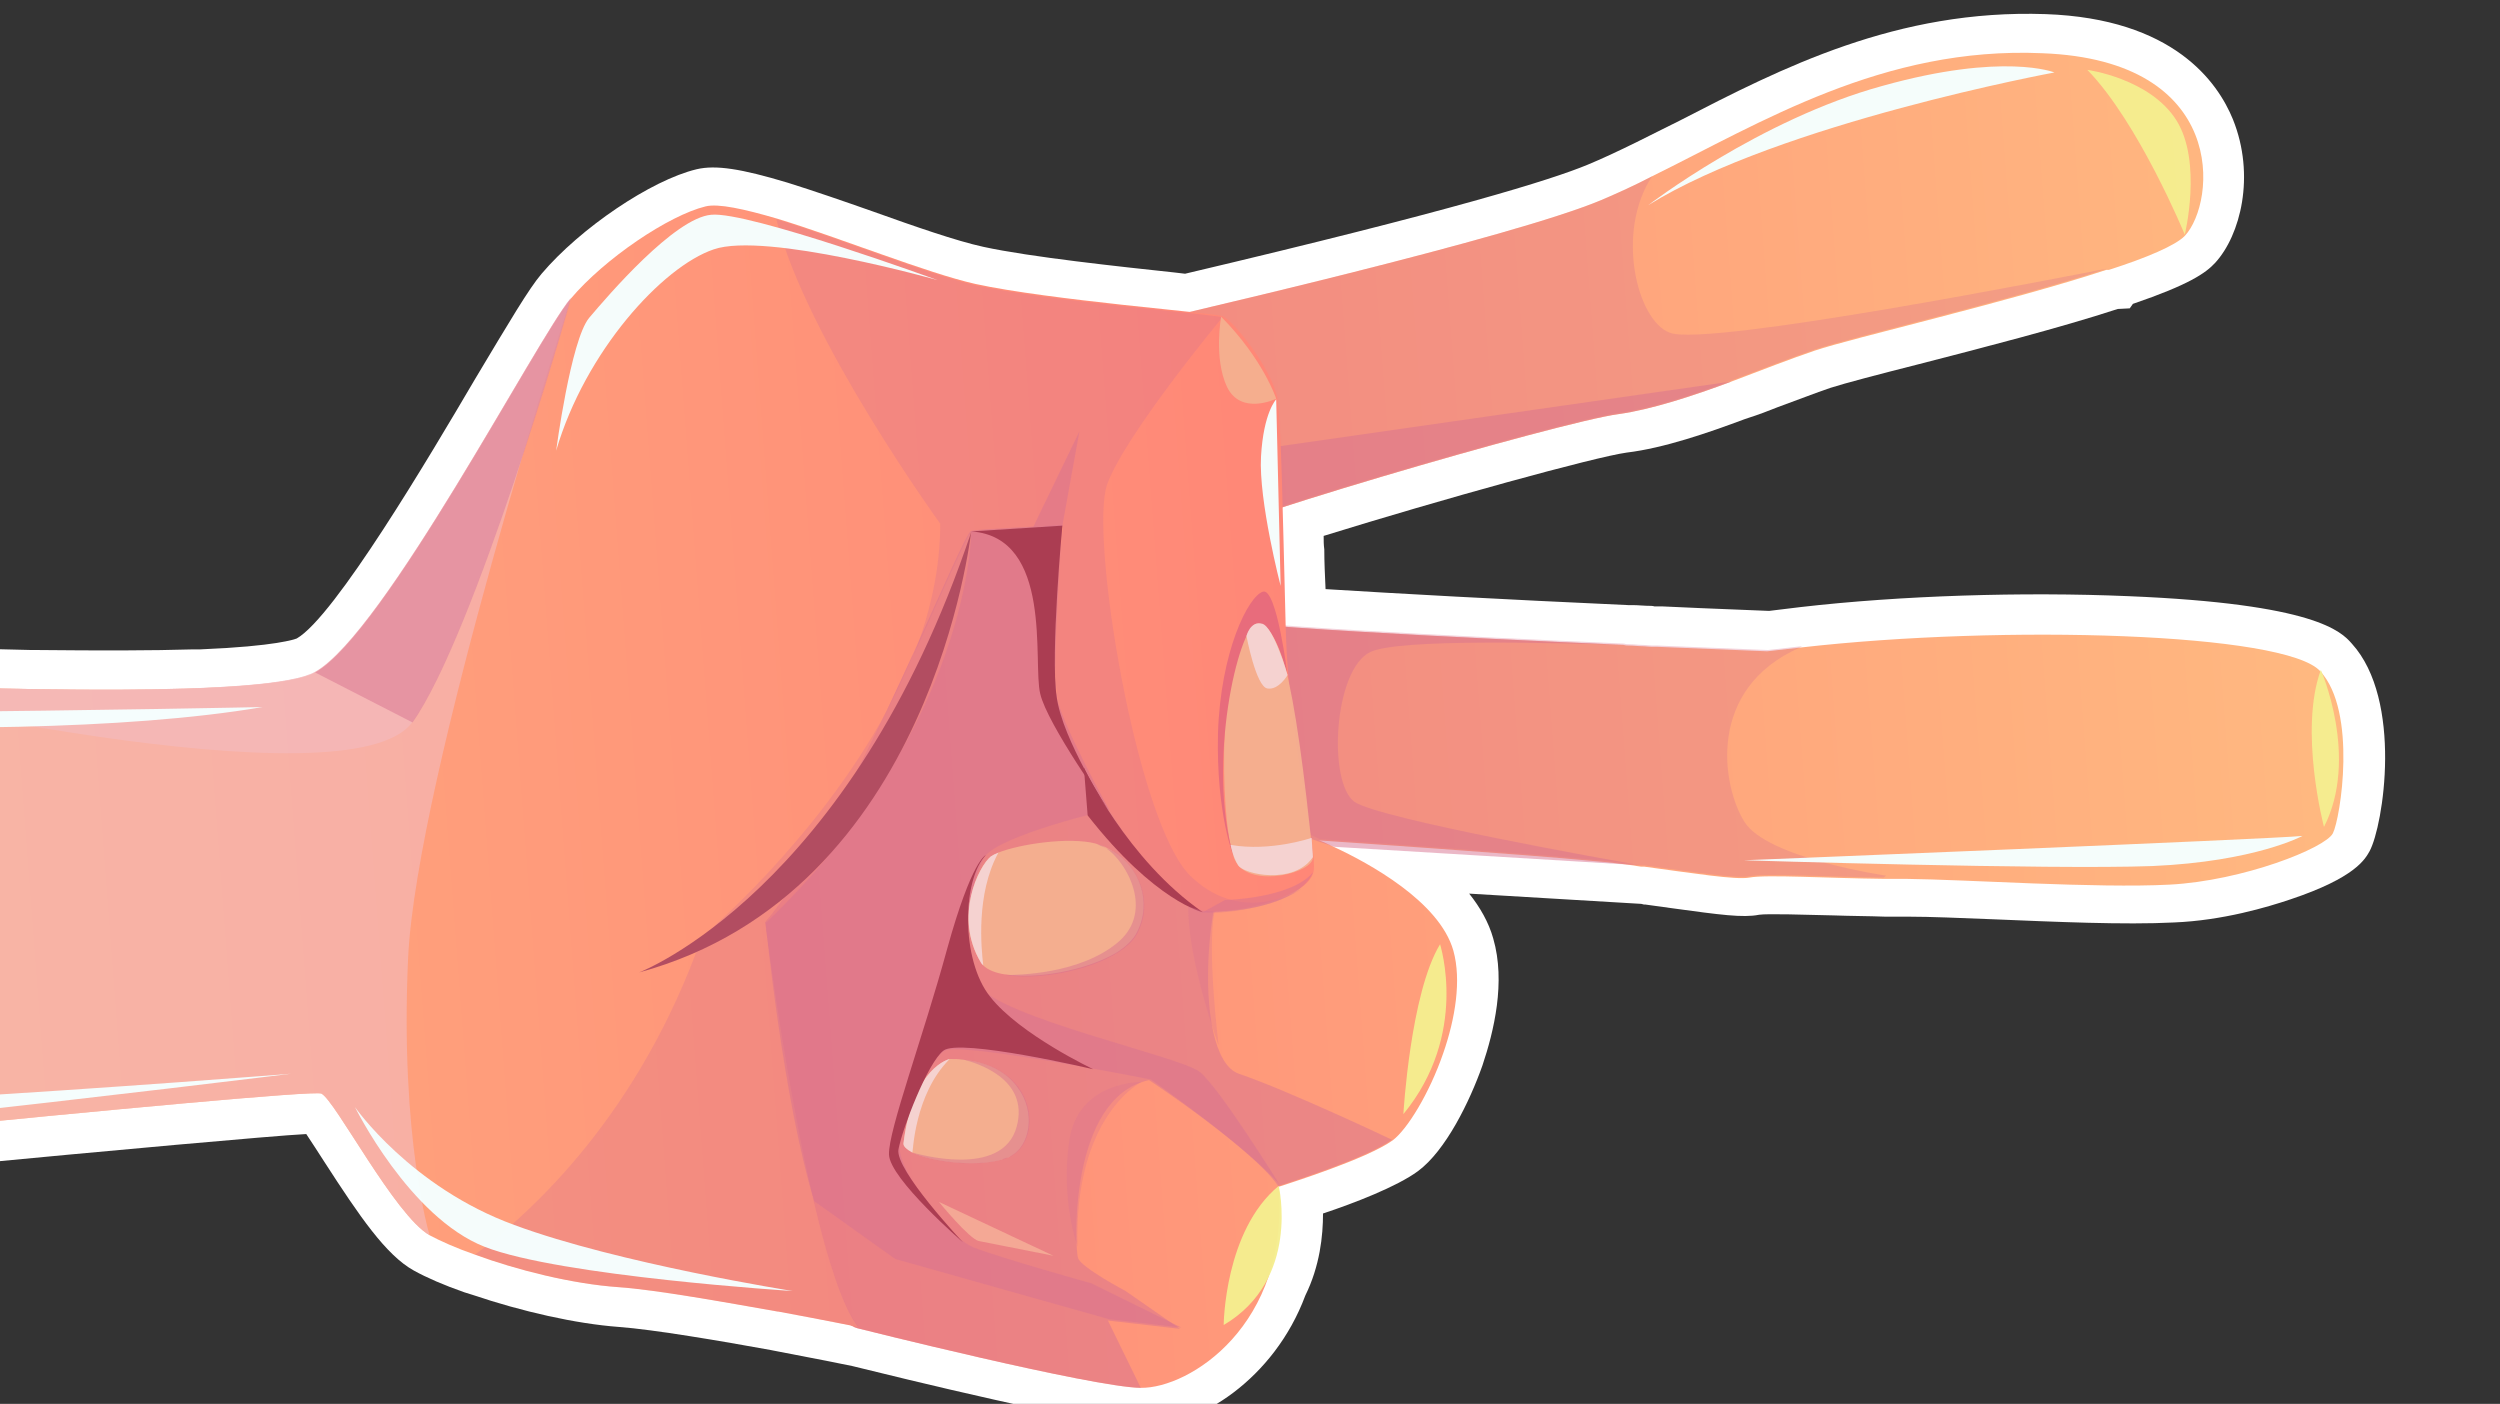 <svg width="130" height="73" viewBox="0 0 130 73" fill="none" xmlns="http://www.w3.org/2000/svg">
<rect x="0" y="0" width="130" height="73" fill="#333333" stroke="none"/>
<g clip-path="url(#clip0_1715_972)">
<g clip-path="url(#clip1_1715_972)">
<path d="M-31.092 34.834L-30.5 33.601L-29.151 33.667C-29.118 33.667 -15.003 33.201 -9.772 33.434L-9.64 33.434C-5.462 33.601 -1.678 33.734 1.645 33.801L1.777 33.801L1.875 33.801L1.974 33.801C5.198 33.834 7.896 33.834 10.068 33.767L10.43 33.767C14.411 33.601 15.332 33.234 15.431 33.201C17.405 32.068 22.34 23.734 24.709 19.701C26.486 16.734 27.506 15.001 28.164 14.234C30.171 11.867 33.856 9.367 36.224 8.801C37.212 8.568 38.528 8.768 40.962 9.501C42.344 9.934 43.891 10.467 45.404 11.001C47.543 11.768 49.747 12.534 51.129 12.834C53.564 13.367 58.269 13.867 61.065 14.168L61.624 14.234C75.608 10.934 80.707 9.334 82.55 8.568C83.274 8.268 84.063 7.901 85.083 7.401C85.807 7.034 86.564 6.668 87.354 6.268C92.651 3.534 98.639 0.468 106.371 0.734C113.017 0.968 115.32 4.268 116.11 6.201C117.294 9.134 116.504 12.234 115.188 13.668C114.695 14.201 113.839 14.801 110.911 15.801L110.747 16.034L110.121 16.067C107.062 17.067 103.015 18.101 99.79 18.934C97.685 19.468 95.908 19.934 95.184 20.168C94.394 20.434 93.473 20.801 92.453 21.168C91.96 21.367 91.433 21.567 90.907 21.734L90.71 21.801C88.834 22.501 86.531 23.301 84.59 23.534C82.912 23.767 74.95 25.968 68.83 27.867C68.83 28.101 68.83 28.334 68.863 28.567C68.863 29.234 68.896 29.901 68.929 30.634C72.68 30.867 78.075 31.168 84.721 31.468L84.82 31.468C84.853 31.468 84.919 31.468 84.952 31.468L84.985 31.468C85.215 31.468 85.445 31.501 85.643 31.501C85.807 31.501 85.939 31.501 86.037 31.534L86.136 31.534C86.301 31.534 86.432 31.534 86.465 31.534C89.262 31.668 91.4 31.734 91.993 31.767C92.519 31.701 93.078 31.634 93.638 31.567C98.836 30.968 105.186 30.767 110.681 31.001C120.387 31.401 121.736 32.834 122.295 33.468C124.96 36.401 123.94 42.934 123.216 44.267C122.986 44.667 122.492 45.634 119.104 46.767C117.919 47.167 115.583 47.867 113.05 47.968C110.483 48.101 106.831 47.934 103.607 47.801C101.929 47.734 100.35 47.667 99.264 47.667L99.132 47.667C98.77 47.667 98.409 47.667 98.047 47.667C97.158 47.634 96.237 47.634 95.349 47.601C93.901 47.568 91.894 47.501 91.466 47.568C90.644 47.734 89.426 47.568 86.992 47.234C86.531 47.167 86.037 47.101 85.544 47.034L85.478 47.034L85.347 47.001L76.397 46.468C76.957 47.167 77.417 47.968 77.648 48.801C78.306 51.068 77.68 53.634 77.088 55.401C76.43 57.267 75.18 59.834 73.732 60.901C72.647 61.701 70.409 62.568 68.797 63.101C68.797 64.267 68.633 65.834 67.876 67.368C66.264 71.701 62.316 74.234 59.453 74.168C56.854 74.134 46.49 71.567 44.318 71.034C44.022 70.968 42.344 70.634 40.239 70.234L40.074 70.201C37.508 69.734 33.987 69.134 32.178 69.001C29.94 68.834 27.144 68.201 24.577 67.334L24.15 67.201C23.097 66.834 22.176 66.434 21.517 66.067C20.07 65.267 18.688 63.234 16.878 60.434C16.582 59.968 16.188 59.367 15.924 58.968C11.976 59.201 -15.859 61.834 -26.979 63.101L-28.427 63.267L-29.019 61.901C-29.48 61.234 -36.258 45.667 -31.092 34.834Z" fill="white"/>
<path d="M85.906 9.168C85.018 9.634 84.129 10.034 83.274 10.401C78.668 12.334 62.414 16.134 54.156 18.001C51.195 18.668 49.286 19.101 49.286 19.101C49.286 19.101 32.507 26.267 29.907 30.267C28.295 32.734 32.934 46.834 37.541 57.334C40.337 63.701 43.167 68.701 44.581 69.067C44.581 69.067 56.788 72.134 59.321 72.168C61.855 72.201 67.053 68.901 66.494 61.701L66.527 61.701C67.02 61.534 71.067 60.267 72.416 59.301C73.173 58.734 74.325 56.867 75.048 54.767C75.674 52.968 76.002 50.968 75.575 49.434C74.851 46.867 71.133 44.867 69.422 44.068C68.962 43.834 68.633 43.701 68.567 43.701C69.06 43.734 79.424 44.434 82.78 44.767C83.636 44.834 84.524 44.934 85.347 45.068C85.379 45.068 85.379 45.068 85.412 45.068C85.445 45.068 85.445 45.068 85.478 45.068C85.511 45.068 85.511 45.068 85.511 45.068C88.012 45.401 90.249 45.767 90.973 45.634C91.828 45.468 95.052 45.667 97.948 45.701C98.343 45.701 98.737 45.701 99.132 45.701C102.258 45.734 109.003 46.201 112.819 46.001C116.636 45.801 120.913 44.101 121.308 43.334C121.703 42.568 122.591 37.001 120.65 34.901C118.84 32.901 104.199 32.468 93.671 33.667C93.046 33.734 92.453 33.801 91.894 33.867C91.894 33.867 89.558 33.767 86.169 33.634C86.169 33.634 86.07 33.634 85.873 33.634C85.741 33.634 85.544 33.601 85.347 33.601C85.149 33.601 84.952 33.568 84.721 33.568C84.623 33.568 84.524 33.568 84.425 33.534C75.97 33.167 63.204 32.534 62.25 32.068C60.802 31.401 60.045 29.567 61.032 28.534C61.986 27.501 81.135 21.934 84.162 21.534C85.84 21.301 88.012 20.601 90.052 19.834C91.631 19.234 93.177 18.634 94.362 18.234C96.336 17.567 104.462 15.701 109.529 14.034C109.529 14.034 109.562 14.034 109.595 14.034C109.595 14.034 109.595 14.034 109.628 14.034L109.661 14.034C111.635 13.401 113.115 12.768 113.609 12.268C115.254 10.501 115.879 3.134 106.206 2.768C97.915 2.401 91.532 6.401 85.906 9.168Z" fill="url(#paint0_linear_1715_972)"/>
<path opacity="0.5" d="M66.56 23.201L46.556 23.834L37.014 50.301L37.541 57.334C40.337 63.701 43.167 68.701 44.581 69.067C44.581 69.067 56.788 72.134 59.321 72.168L57.611 68.668L61.361 69.101L58.532 67.134C58.532 67.134 56.262 65.934 56.064 65.434C55.867 64.934 55.571 57.068 59.749 56.167C59.749 56.167 65.112 59.701 66.461 61.667L66.494 61.667C66.987 61.501 71.034 60.234 72.383 59.267C72.383 59.267 67.053 56.734 64.421 55.834C61.822 54.934 62.612 44.267 65.145 42.601L69.389 44.034L85.379 45.001C85.347 45.001 85.347 45.001 85.314 45.001C83.833 44.734 71.791 42.601 70.442 41.701C69.027 40.701 69.356 34.801 71.265 33.901C72.745 33.201 80.806 33.434 84.425 33.534C75.97 33.167 63.204 32.534 62.25 32.068C60.802 31.401 60.045 29.567 61.032 28.534C61.986 27.501 81.135 21.934 84.162 21.534C85.84 21.301 88.012 20.601 90.052 19.834L66.56 23.201Z" fill="#D87290"/>
<path opacity="0.31" d="M85.906 9.168C85.018 9.634 84.129 10.034 83.274 10.401C78.668 12.334 62.414 16.134 54.156 18.001L54.452 37.068C54.452 37.068 71.133 44.801 69.422 44.001C68.962 43.767 68.633 43.634 68.567 43.634C69.06 43.667 79.424 44.367 82.78 44.701C83.636 44.767 84.524 44.867 85.347 45.001C85.379 45.001 85.379 45.001 85.412 45.001C85.445 45.001 85.445 45.001 85.478 45.001C85.511 45.001 85.511 45.001 85.511 45.001C88.012 45.334 90.249 45.701 90.973 45.568C91.828 45.401 95.052 45.601 97.948 45.634L98.079 45.534C98.079 45.534 91.894 44.634 90.71 42.734C89.525 40.834 88.735 35.801 93.605 33.667C93.638 33.634 93.671 33.634 93.704 33.601C93.078 33.667 92.486 33.734 91.927 33.801C91.927 33.801 89.591 33.701 86.202 33.568C86.202 33.568 86.103 33.568 85.906 33.568C85.774 33.568 85.577 33.534 85.379 33.534C85.182 33.534 84.985 33.501 84.754 33.501C84.656 33.501 84.557 33.501 84.458 33.468C76.002 33.101 63.237 32.468 62.283 32.001C60.835 31.334 60.078 29.501 61.065 28.468C62.019 27.434 81.168 21.867 84.195 21.468C85.873 21.234 88.044 20.534 90.084 19.767C91.664 19.168 93.21 18.567 94.394 18.168C96.369 17.501 104.495 15.634 109.562 13.967C107.818 14.301 88.768 18.067 86.827 17.301C85.116 16.668 83.998 12.068 85.906 9.168Z" fill="#D87290"/>
<path d="M36.685 10.734C34.777 11.201 31.454 13.434 29.677 15.534C27.901 17.668 19.971 32.968 16.385 34.968C14.082 36.267 -6.22762e-05 35.901 -9.739 35.468C-15.135 35.234 -29.282 35.701 -29.282 35.701C-34.119 45.834 -27.341 61.034 -27.341 61.034C-27.341 61.034 15.99 56.534 16.714 56.867C17.438 57.234 20.53 63.201 22.34 64.234C22.899 64.534 23.722 64.901 24.676 65.234C26.848 66.034 29.743 66.767 32.178 66.934C34.086 67.067 37.606 67.701 40.436 68.201L40.469 68.201C42.805 68.634 44.614 69.001 44.614 69.001C42.015 65.567 39.778 47.968 39.778 47.968C41.719 45.734 44.088 41.167 46.128 36.901C46.589 35.934 47.016 35.001 47.444 34.068C47.444 34.034 47.477 34.034 47.477 34.001C49.089 30.434 50.306 27.634 50.504 27.601C50.965 27.501 55.242 27.301 55.242 27.301C55.242 27.301 54.551 33.401 54.946 36.201C55.307 39.001 60.506 47.301 62.579 47.401C64.191 47.468 66.56 46.934 67.678 46.134C67.711 46.101 67.744 46.101 67.777 46.068C68.073 45.834 68.238 45.601 68.304 45.334C68.534 44.101 67.02 38.968 66.856 32.601C66.691 26.201 66.626 22.168 66.428 20.734C66.198 19.267 64.092 16.601 63.566 16.434C63.039 16.267 54.551 15.601 50.734 14.768C48.201 14.201 43.693 12.367 40.403 11.367C38.692 10.867 37.343 10.568 36.685 10.734Z" fill="url(#paint1_linear_1715_972)"/>
<path opacity="0.31" d="M39.778 48.001C41.719 45.767 44.088 41.201 46.128 36.934C42.476 43.734 36.488 48.734 36.488 48.734C33.296 57.801 27.802 62.934 24.709 65.234C26.881 66.034 29.776 66.767 32.211 66.934C34.119 67.067 37.639 67.701 40.469 68.201L40.502 68.201C42.838 68.634 44.647 69.001 44.647 69.001C42.015 65.634 39.778 48.001 39.778 48.001Z" fill="#D87290"/>
<path opacity="0.31" d="M46.128 36.934C46.621 36.034 47.049 35.068 47.444 34.101C47.016 35.034 46.589 35.968 46.128 36.934Z" fill="#D87290"/>
<path opacity="0.31" d="M40.37 11.401C41.851 17.501 48.892 27.234 48.892 27.234C48.892 29.567 48.365 31.901 47.51 34.068C49.122 30.501 50.339 27.701 50.537 27.668C50.997 27.567 55.275 27.367 55.275 27.367C55.275 27.367 54.584 33.468 54.978 36.267C55.34 39.068 60.539 47.367 62.612 47.468C64.224 47.534 66.593 47.001 67.711 46.201C67.152 46.534 64.421 48.001 61.888 45.534C59.091 42.767 56.623 27.767 57.578 25.168C58.532 22.567 63.566 16.501 63.566 16.501C63.039 16.334 54.551 15.668 50.734 14.834C48.135 14.234 43.66 12.401 40.37 11.401Z" fill="#D87290"/>
<path opacity="0.5" d="M55.242 27.334L56.13 22.434L53.728 27.401L55.242 27.334Z" fill="#D87290"/>
<path opacity="0.5" d="M55.242 27.334L50.504 27.634C50.504 27.634 50.537 37.701 39.811 48.001C39.811 48.001 40.732 57.234 42.344 62.468L46.556 65.468L57.676 68.601L61.427 69.034L56.755 66.734C56.755 66.734 52.083 65.434 50.635 64.868C49.188 64.267 46.852 61.001 46.786 59.767C46.72 58.568 48.332 55.068 49.122 54.634C49.912 54.167 59.848 56.134 59.848 56.134C59.848 56.134 65.013 59.767 66.56 61.634C66.56 61.634 63.401 56.534 62.381 55.734C61.361 54.934 51.952 52.901 50.899 51.234C49.846 49.601 50.471 45.667 51.195 44.568C51.919 43.434 57.676 42.101 57.676 42.101C57.676 42.101 55.176 37.601 54.946 36.201C54.682 34.801 55.242 27.334 55.242 27.334Z" fill="#D87290"/>
<path opacity="0.97" d="M68.271 44.568C68.337 45.367 65.145 46.201 64.29 44.867C63.467 43.568 63.237 34.867 64.816 32.701C66.395 30.567 67.382 35.767 68.271 44.568Z" fill="#F5AF8F"/>
<path d="M64.158 44.568C64.158 44.568 63.237 42.367 63.335 38.134C63.467 33.867 64.915 31.001 65.671 30.767C66.395 30.534 66.955 35.134 66.955 35.134C66.955 35.134 66.264 32.234 65.342 32.434C64.421 32.568 62.71 39.701 64.158 44.568Z" fill="#E86C7C"/>
<path opacity="0.97" d="M68.205 43.568C68.205 43.568 66.066 44.301 63.993 43.934C63.993 43.934 64.092 44.534 64.388 45.001C64.684 45.468 67.284 46.034 68.271 44.568L68.205 43.568Z" fill="#F5D3D2"/>
<path opacity="0.97" d="M66.955 35.101C66.955 35.101 66.494 35.901 65.902 35.801C65.309 35.701 64.816 33.068 64.816 33.068C64.816 33.068 65.013 32.267 65.638 32.434C66.231 32.601 66.955 35.101 66.955 35.101Z" fill="#F5D3D2"/>
<path opacity="0.97" d="M49.385 55.068C49.385 55.068 47.477 55.468 46.983 59.434C46.95 59.601 47.148 59.767 47.444 59.934C48.431 60.401 50.668 60.701 52.083 60.301L52.248 60.234C52.313 60.201 52.412 60.201 52.478 60.167C52.478 60.167 52.511 60.167 52.511 60.134C53.564 59.634 53.893 57.834 52.906 56.534C52.379 55.801 51.458 55.234 50.043 55.101C50.043 55.101 50.043 55.101 50.01 55.101C49.879 55.068 49.648 55.068 49.385 55.068Z" fill="#F5AF8F"/>
<path opacity="0.97" d="M51.919 44.334C51.754 44.401 51.623 44.468 51.524 44.534C50.899 45.034 49.583 47.667 50.997 50.034C51.03 50.101 51.096 50.167 51.129 50.201C51.359 50.434 51.787 50.601 52.248 50.667L52.281 50.667C53.86 50.934 56.459 50.468 58.005 49.568C58.499 49.267 58.894 48.901 59.091 48.534C59.98 46.867 59.19 45.101 57.94 44.301C57.907 44.301 57.907 44.267 57.874 44.267C57.644 44.134 57.413 44.001 57.183 43.934C57.117 43.901 57.051 43.901 56.985 43.867C55.571 43.501 53.004 43.901 51.919 44.334Z" fill="#F5AF8F"/>
<path opacity="0.5" d="M57.972 44.301L57.512 44.101C58.598 44.834 60.012 47.367 58.17 48.968C56.196 50.667 52.873 50.701 52.313 50.701C54.419 51.068 58.269 50.134 59.124 48.568C60.012 46.901 59.223 45.134 57.972 44.301Z" fill="#D87290"/>
<path opacity="0.5" d="M57.051 43.901L57.512 44.101C57.413 44.034 57.314 43.968 57.216 43.934C57.183 43.934 57.117 43.901 57.051 43.901Z" fill="#D87290"/>
<path opacity="0.5" d="M50.109 55.101C50.734 55.267 53.531 56.068 52.873 58.568C52.149 61.334 47.608 59.968 47.444 59.934C48.53 60.468 51.129 60.767 52.478 60.167C54.189 59.434 54.09 55.501 50.109 55.101Z" fill="#D87290"/>
<path opacity="0.97" d="M49.385 55.068C49.385 55.068 47.477 55.468 46.983 59.434C46.95 59.601 47.148 59.767 47.444 59.934C47.477 59.934 47.543 56.901 49.385 55.068Z" fill="#F5D3D2"/>
<path opacity="0.97" d="M51.919 44.334C51.754 44.401 51.623 44.468 51.524 44.534C50.899 45.034 49.583 47.667 50.997 50.034C51.03 50.101 51.096 50.167 51.129 50.201C51.03 49.334 50.734 46.501 51.919 44.334Z" fill="#F5D3D2"/>
<path d="M57.644 42.134C57.644 42.134 54.452 37.667 54.09 36.068C53.695 34.468 54.781 27.934 50.504 27.634L55.242 27.334C55.242 27.334 54.617 34.001 54.946 36.234C55.242 38.468 57.644 42.134 57.644 42.134Z" fill="#AB3D52"/>
<path d="M51.261 44.468C51.261 44.468 50.537 44.701 49.254 49.334C48.003 53.934 46.194 58.767 46.227 60.034C46.26 61.301 50.076 64.601 50.076 64.601C50.076 64.601 46.523 60.834 46.72 59.767C46.918 58.701 48.234 55.267 49.056 54.634C49.879 53.968 56.854 55.601 56.854 55.601C56.854 55.601 53.037 53.801 51.491 51.834C49.944 49.901 50.043 45.734 51.261 44.468Z" fill="#AB3D52"/>
<path d="M62.546 47.434C62.546 47.434 60.078 46.901 56.558 42.401L56.36 39.901C56.36 39.934 58.598 44.701 62.546 47.434Z" fill="#AB3D52"/>
<path opacity="0.6" d="M-9.706 35.468C-8.456 35.767 18.26 42.068 21.452 37.534C24.676 32.968 29.578 16.034 29.677 15.501C27.9 17.634 19.971 32.934 16.385 34.934C14.082 36.267 0.033 35.901 -9.706 35.468Z" fill="#F3BAC0"/>
<path opacity="0.6" d="M-9.739 35.468C-15.135 35.234 -29.282 35.701 -29.282 35.701C-34.119 45.834 -27.341 61.034 -27.341 61.034C-27.341 61.034 15.99 56.534 16.714 56.867C17.438 57.234 20.53 63.201 22.34 64.234C22.34 64.234 20.794 59.201 21.221 49.834C21.649 40.434 29.677 15.501 29.677 15.501C27.901 17.634 19.971 32.934 16.385 34.934C14.082 36.267 -4.7012e-05 35.901 -9.739 35.468Z" fill="#F3BAC0"/>
<path opacity="0.5" d="M29.677 15.534C27.9 17.668 19.971 32.968 16.385 34.968L21.452 37.568C24.676 33.001 29.578 16.067 29.677 15.534Z" fill="#D87290"/>
<path d="M33.23 50.568C33.23 50.568 44.22 46.401 50.504 27.668C50.471 27.668 48.53 46.401 33.23 50.568Z" fill="#B24D61"/>
<path opacity="0.97" d="M72.976 57.934C72.976 57.934 73.338 51.634 74.884 49.101C74.884 49.134 76.397 53.767 72.976 57.934Z" fill="#F5EE8F"/>
<path opacity="0.97" d="M63.632 68.901C63.632 68.901 63.664 64.001 66.494 61.667C66.494 61.667 67.645 66.534 63.632 68.901Z" fill="#F5EE8F"/>
<path opacity="0.97" d="M120.847 43.001C120.847 43.001 119.531 38.001 120.683 34.834C120.683 34.834 122.69 39.401 120.847 43.001Z" fill="#F5EE8F"/>
<path opacity="0.97" d="M113.609 12.201C113.609 12.201 111.207 6.367 108.542 3.634C108.542 3.634 111.799 4.068 113.181 6.268C114.53 8.434 113.609 12.201 113.609 12.201Z" fill="#F5EE8F"/>
<path opacity="0.3" d="M56.031 64.834C56.031 64.834 55.143 62.401 55.604 59.301C56.064 56.201 59.354 56.267 59.354 56.267C59.354 56.267 55.834 58.001 56.031 64.834Z" fill="#D87290"/>
<path opacity="0.3" d="M63.368 54.367C63.368 54.367 61.756 49.934 61.789 47.134C61.789 47.134 62.48 47.401 63.171 47.401C63.138 47.401 62.743 48.934 63.368 54.367Z" fill="#D87290"/>
<path opacity="0.97" d="M54.781 65.301L48.826 62.501C48.826 62.501 50.405 64.434 50.899 64.534C51.425 64.634 54.781 65.301 54.781 65.301Z" fill="#F5A995"/>
<path opacity="0.97" d="M28.92 23.434C28.92 23.434 29.677 17.701 30.631 16.534C31.618 15.367 35.073 11.334 36.981 11.168C38.89 10.967 48.76 14.568 48.76 14.568C48.76 14.568 39.811 12.034 37.113 12.967C34.448 13.867 30.434 18.267 28.92 23.434Z" fill="#F5FFFF"/>
<path opacity="0.97" d="M-28.953 52.867C-28.953 52.867 -27.012 58.601 -25.729 59.667C-24.479 60.734 15.135 55.834 15.135 55.834C15.135 55.834 -22.373 58.834 -24.742 57.367C-27.111 55.901 -28.953 52.867 -28.953 52.867Z" fill="#F5FFFF"/>
<path opacity="0.97" d="M41.226 67.134C41.226 67.134 29.118 66.368 25.203 64.834C21.287 63.301 18.458 57.568 18.458 57.568C18.458 57.568 21.353 61.734 26.749 63.701C32.145 65.701 41.226 67.134 41.226 67.134Z" fill="#F5FFFF"/>
<path opacity="0.97" d="M119.729 43.468C119.729 43.468 117.261 44.801 111.931 45.034C106.601 45.234 90.677 44.734 90.677 44.734C90.677 44.734 118.149 43.634 119.729 43.468Z" fill="#F5FFFF"/>
<path opacity="0.97" d="M106.831 3.768C106.831 3.768 92.585 6.401 85.709 10.668C85.709 10.668 91.532 6.201 97.882 4.468C104.199 2.701 106.831 3.768 106.831 3.768Z" fill="#F5FFFF"/>
<path opacity="0.97" d="M13.654 36.767C13.654 36.767 -21.156 37.501 -28.361 36.667C-28.361 36.667 -0.823 39.234 13.654 36.767Z" fill="#F5FFFF"/>
<path opacity="0.97" d="M66.593 30.468C66.593 30.468 65.441 26.034 65.573 23.734C65.704 21.434 66.362 20.767 66.362 20.767L66.593 30.468Z" fill="#F5FFFF"/>
<path opacity="0.97" d="M63.5 16.468C63.5 16.468 63.105 18.601 63.796 20.101C64.52 21.634 66.362 20.734 66.362 20.734C66.362 20.734 65.704 18.701 63.5 16.468Z" fill="#F5AF8F"/>
<path opacity="0.5" d="M62.546 47.434L63.697 46.801C63.697 46.801 67.119 46.734 68.271 45.367C68.271 45.367 67.711 47.401 62.546 47.434Z" fill="#D87290"/>
</g>
</g>
<defs>
<linearGradient id="paint0_linear_1715_972" x1="30.283" y1="41.443" x2="121.549" y2="34.504" gradientUnits="userSpaceOnUse">
<stop stop-color="#FF8777"/>
<stop offset="0.984" stop-color="#FFB880"/>
</linearGradient>
<linearGradient id="paint1_linear_1715_972" x1="-31.019" y1="45.469" x2="67.768" y2="37.958" gradientUnits="userSpaceOnUse">
<stop offset="0.016" stop-color="#FFB880"/>
<stop offset="1" stop-color="#FF8777"/>
</linearGradient>
<clipPath id="clip0_1715_972">
<rect width="130" height="73" fill="white" transform="matrix(-1 8.74228e-08 8.74228e-08 1 130 0)"/>
</clipPath>
<clipPath id="clip1_1715_972">
<rect width="87" height="127" fill="white" transform="translate(126 -1) rotate(90)"/>
</clipPath>
</defs>
</svg>

